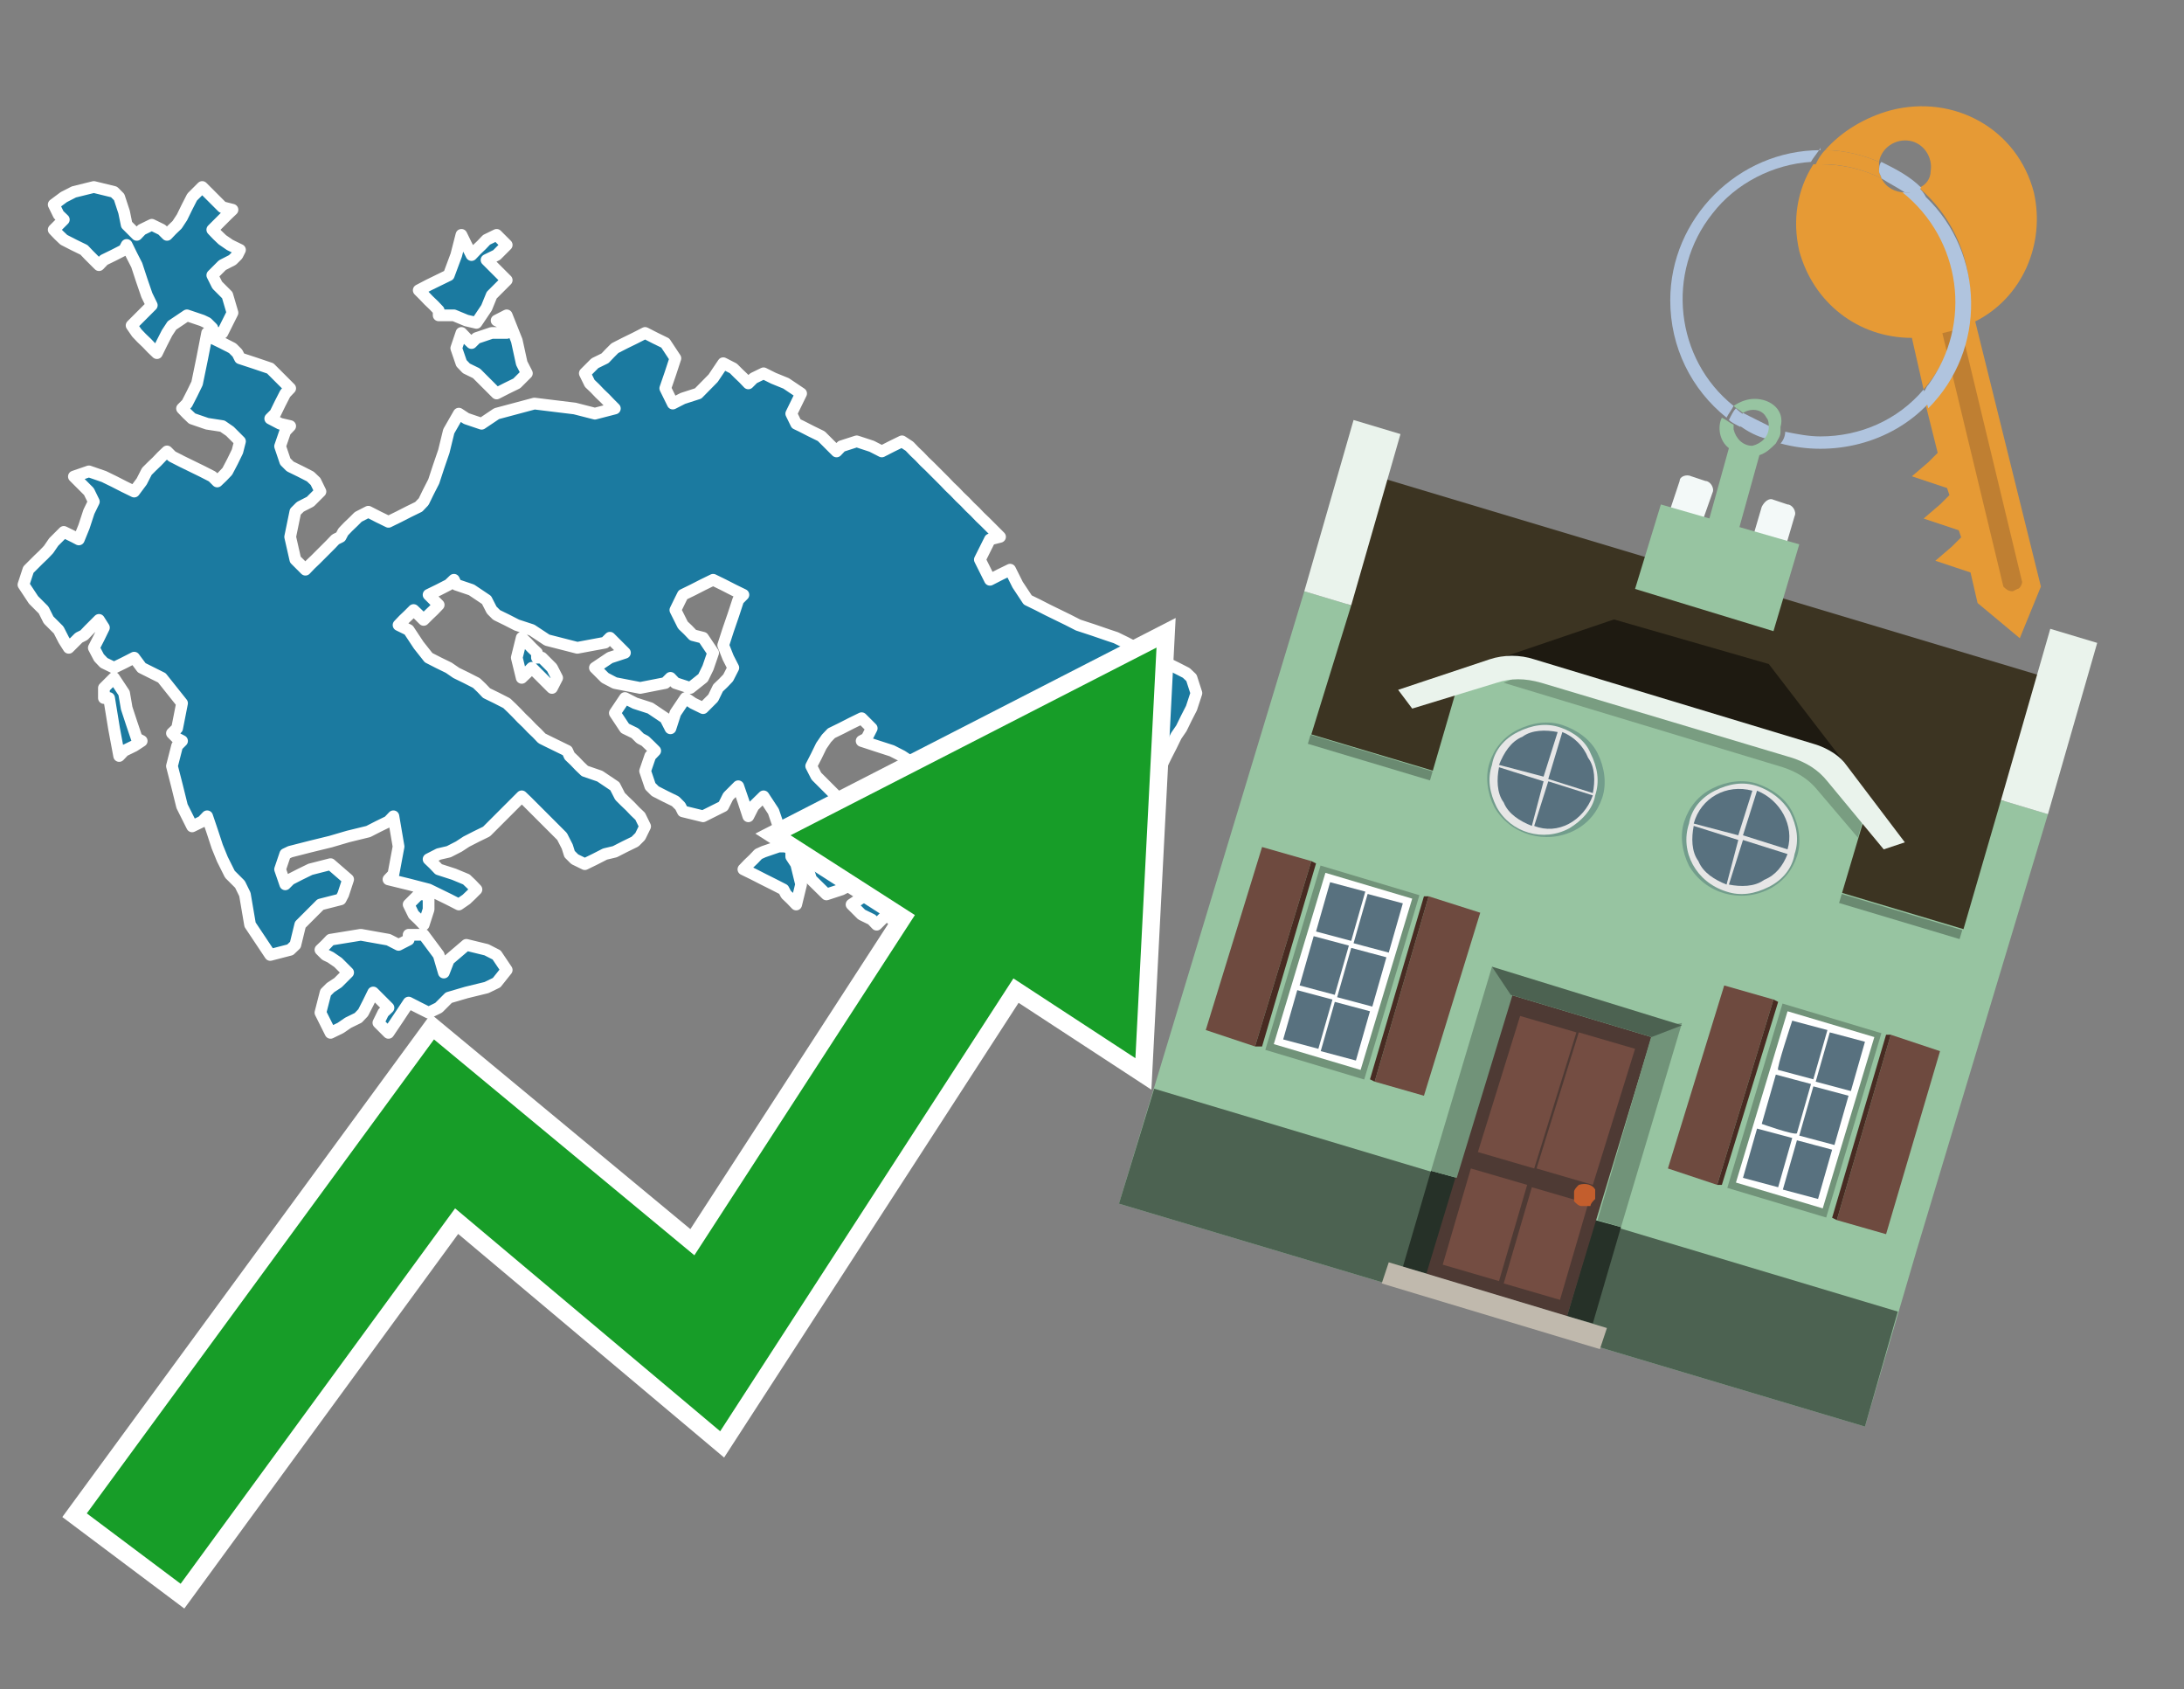 <?xml version="1.0" encoding="utf-8"?>
<!-- Generator: Adobe Illustrator 26.0.3, SVG Export Plug-In . SVG Version: 6.00 Build 0)  -->
<svg version="1.1" id="Text" xmlns="http://www.w3.org/2000/svg" xmlns:xlink="http://www.w3.org/1999/xlink" x="0px" y="0px"
	 width="93.1px" height="72px" viewBox="0 0 93.1 72" style="enable-background:new 0 0 93.1 72;" xml:space="preserve">
<rect x="0" y="0" width="93.1" height="72" fill="#808080" stroke="none"/>
<style type="text/css">
	.st0{fill:#1B7AA0;stroke:#FFFFFF;stroke-width:0.5;stroke-linejoin:round;}
	.st1{fill:none;stroke:#FFFFFF;stroke-width:1.5;stroke-miterlimit:10;}
	.st2{fill:#179D28;}
	.st3{fill:#E69A35;}
	.st4{fill:#B0C4DE;}
	.st5{fill:#97C4A1;}
	.st6{fill:#BF7F32;}
	.st7{fill-rule:evenodd;clip-rule:evenodd;fill:#3C3422;}
	.st8{fill-rule:evenodd;clip-rule:evenodd;fill:#97C4A1;}
	.st9{opacity:0.3;enable-background:new    ;}
	.st10{fill-rule:evenodd;clip-rule:evenodd;fill:#EAF3EC;}
	.st11{fill-rule:evenodd;clip-rule:evenodd;fill:#4C6251;}
	.st12{fill-rule:evenodd;clip-rule:evenodd;fill:#F3F9F8;}
	.st13{fill:#1E1A11;}
	.st14{opacity:0.2;fill-rule:evenodd;clip-rule:evenodd;enable-background:new    ;}
	.st15{fill:#EAF3EC;}
	.st16{fill:#729D8C;}
	.st17{fill:#E6E6E6;}
	.st18{fill:#58717F;}
	.st19{fill-rule:evenodd;clip-rule:evenodd;fill:#6E4A3F;}
	.st20{fill-rule:evenodd;clip-rule:evenodd;fill:#482B22;}
	.st21{fill:#719379;}
	.st22{fill-rule:evenodd;clip-rule:evenodd;fill:#FFFFFF;}
	.st23{fill-rule:evenodd;clip-rule:evenodd;fill:#58717F;}
	.st24{fill-rule:evenodd;clip-rule:evenodd;fill:#263128;}
	.st25{fill:#4E3A34;}
	.st26{fill:#744D42;}
	.st27{fill:#C35E2D;}
	.st28{fill:#4C6251;}
	.st29{fill-rule:evenodd;clip-rule:evenodd;fill:#C0B9AD;}
</style>
<path class="st0" d="M18.06,39.84L18.7,40.7L18.92,41.45L19.13,40.91L19.88,40.27L20.74,40.48L21.17,40.7L21.6,41.34L21.17,41.88L20.74,42.09L19.88,42.3L19.13,42.52L18.92,42.73L18.7,42.95L18.27,43.16L17.85,42.95L17.42,42.73L16.99,43.38L16.56,44.02L16.13,43.59L16.34,43.16L16.56,42.95L16.34,42.73L16.13,42.52L15.91,42.3L15.7,42.73L15.48,43.16L15.27,43.38L14.84,43.59L14.52,43.81L14.09,44.02L13.66,43.16L13.88,42.3L14.09,42.09L14.41,41.88L14.84,41.45L14.41,41.02L14.09,40.8L13.88,40.7L13.66,40.48L13.88,40.27L14.09,40.05L15.38,39.84L16.56,40.05L16.99,40.27L17.42,40.05L17.42,39.84ZM18.27,38.76L18.06,39.41L17.85,39.19L17.63,38.98L17.42,38.55L17.85,38.12L18.27,38.12ZM4.43,29.32L4.86,28.89L5.29,29.54L5.4,30.18L5.61,30.82L5.83,31.47L6.04,31.58L5.72,31.79L5.29,32.0L5.08,32.22L4.86,31.04L4.65,29.75L4.43,29.75ZM9.05,13.98L8.83,13.76L8.62,13.66L7.97,13.44L7.33,13.87L7.12,14.19L6.9,14.62L6.69,15.05L6.47,14.84L6.26,14.62L6.04,14.41L5.83,14.19L5.61,13.87L6.04,13.44L6.47,13.01L6.26,12.58L6.04,11.94L5.83,11.3L5.61,10.87L5.4,10.44L5.29,10.65L4.86,10.87L4.43,11.08L4.22,11.3L4.0,11.08L3.79,10.87L3.58,10.65L3.15,10.44L2.72,10.22L2.5,10.01L2.29,9.79L2.5,9.58L2.72,9.36L2.5,9.15L2.29,8.72L2.72,8.4L3.15,8.18L4.0,7.97L4.86,8.18L5.08,8.4L5.29,9.04L5.4,9.58L5.61,9.79L5.83,10.01L6.04,9.79L6.47,9.58L6.9,9.79L7.12,10.01L7.33,9.79L7.55,9.58L7.76,9.26L7.97,8.83L8.19,8.4L8.62,7.97L9.05,8.4L9.48,8.83L9.91,8.94L9.69,9.15L9.48,9.36L9.26,9.58L9.05,9.79L9.26,10.01L9.48,10.22L9.8,10.44L10.23,10.65L10.12,10.87L9.91,11.08L9.48,11.3L9.05,11.73L9.26,12.15L9.48,12.37L9.69,12.58L9.91,13.33L9.48,14.19L9.05,14.19ZM23.1,28.03L23.32,28.25L23.53,28.46L23.75,28.89L23.53,29.32L23.32,29.11L23.1,28.89L22.89,28.68L22.67,28.46L22.46,28.68L22.24,28.89L22.03,28.03L22.24,27.18L22.46,27.39L22.67,27.61L22.89,27.82L22.89,28.03ZM18.7,13.23L18.49,13.01L18.27,12.8L18.06,12.58L17.85,12.37L18.27,12.15L18.7,11.94L19.13,11.73L19.45,10.87L19.67,10.01L19.88,10.44L20.1,10.87L20.31,10.65L20.53,10.44L20.74,10.22L21.17,10.01L21.6,10.44L21.17,10.87L20.74,11.08L20.96,11.3L21.17,11.51L21.39,11.73L21.6,11.94L21.39,12.15L21.17,12.37L20.96,12.58L20.74,13.12L20.31,13.76L19.88,13.66L19.35,13.44L18.7,13.44ZM21.6,13.98L21.39,13.76L21.17,13.66L21.6,13.44L22.03,14.52L22.24,15.48L22.46,15.91L22.03,16.34L21.6,16.55L21.17,16.77L20.74,16.34L20.31,15.91L19.88,15.7L19.67,15.48L19.45,14.84L19.67,14.19L19.88,14.41L20.1,14.62L20.31,14.41L20.96,14.19L21.6,14.19ZM33.73,36.51L33.94,36.83L34.15,37.69L33.94,38.55L33.73,38.33L33.51,38.12L33.4,37.91L32.97,37.69L32.55,37.48L32.12,37.26L31.69,37.05L31.9,36.83L32.12,36.62L32.33,36.4L32.55,36.3L33.19,36.08L33.73,36.08ZM34.15,36.62L34.8,36.4L35.44,36.08L35.87,35.65L36.3,36.08L36.52,36.4L36.73,36.62L36.94,36.83L37.16,37.05L36.94,37.26L36.73,37.48L36.3,37.69L35.87,37.91L35.23,38.12L34.58,37.48L34.37,36.83L34.15,36.83ZM9.05,14.41L9.48,14.62L9.91,14.84L10.12,15.05L10.23,15.27L10.87,15.48L11.52,15.7L11.73,15.91L11.94,16.12L12.16,16.34L12.37,16.55L12.16,16.77L11.94,17.2L11.73,17.63L11.52,17.84L11.94,18.06L12.37,18.16L12.16,18.38L11.94,19.02L12.16,19.67L12.37,19.88L12.8,20.09L13.23,20.31L13.45,20.52L13.66,20.95L13.23,21.38L12.8,21.6L12.59,21.81L12.37,22.88L12.59,23.85L12.8,24.06L13.02,24.28L13.23,24.06L13.45,23.85L13.66,23.64L13.88,23.42L14.09,23.21L14.3,22.99L14.52,22.88L14.63,22.67L14.84,22.45L15.06,22.24L15.27,22.03L15.7,21.81L16.13,22.03L16.56,22.24L16.99,22.03L17.42,21.81L17.85,21.6L18.06,21.38L18.27,20.95L18.49,20.52L18.7,19.88L18.92,19.24L19.13,18.38L19.56,17.63L19.88,17.84L20.53,18.06L21.17,17.63L22.78,17.2L24.5,17.41L25.36,17.63L26.21,17.41L26.0,17.2L25.79,16.98L25.57,16.77L25.36,16.55L25.14,16.34L24.93,15.91L25.36,15.48L25.79,15.27L26.0,15.05L26.21,14.84L26.64,14.62L27.07,14.41L27.5,14.19L27.93,14.41L28.36,14.62L28.79,15.27L28.58,15.91L28.36,16.55L28.68,17.2L29.11,16.98L29.76,16.77L30.4,16.12L30.83,15.48L31.26,15.7L31.47,15.91L31.69,16.12L31.9,16.34L32.12,16.12L32.55,15.91L32.97,16.12L33.51,16.34L34.15,16.77L33.94,17.2L33.73,17.63L33.94,18.06L34.15,18.16L34.58,18.38L35.01,18.59L35.23,18.81L35.44,19.02L35.66,19.24L35.87,19.02L36.52,18.81L37.16,19.02L37.59,19.24L38.02,19.02L38.45,18.81L38.77,19.02L38.98,19.24L39.2,19.45L39.41,19.67L39.63,19.88L39.84,20.09L40.06,20.31L40.27,20.52L40.48,20.74L40.7,20.95L40.91,21.17L41.13,21.38L41.34,21.6L41.56,21.81L41.77,22.03L41.99,22.24L42.2,22.45L42.42,22.67L42.63,22.88L42.2,22.99L41.77,23.85L42.2,24.71L42.63,24.49L43.06,24.28L43.38,24.92L43.81,25.57L44.24,25.78L44.67,26.0L45.1,26.21L45.53,26.42L45.96,26.64L46.6,26.85L47.24,27.07L47.57,27.18L48.0,27.39L48.42,27.61L48.85,27.82L49.28,28.03L49.71,28.25L50.14,28.46L50.57,28.68L50.79,28.89L51.0,29.54L50.79,30.18L50.57,30.61L50.36,31.04L50.14,31.36L49.93,31.79L49.71,32.22L49.5,32.65L49.28,33.08L49.07,33.51L48.85,33.94L48.64,34.36L48.42,34.79L48.21,35.22L48.0,35.87L47.78,36.4L47.57,36.83L47.35,37.26L47.24,37.69L47.03,38.12L46.82,38.33L46.6,38.55L46.39,38.76L46.17,38.98L45.96,39.19L45.74,39.41L45.53,39.62L45.31,39.84L45.1,40.05L44.88,40.27L44.67,40.48L44.45,40.7L44.24,40.8L43.81,41.02L43.38,41.23L42.85,41.45L42.2,41.23L41.99,41.02L41.77,40.8L41.13,40.7L40.48,40.48L40.06,40.27L39.63,40.05L39.2,39.84L38.77,39.62L38.45,39.41L38.02,39.19L37.8,38.98L37.59,39.19L37.37,39.41L37.16,39.19L36.73,38.98L36.3,38.55L36.94,38.12L37.59,37.91L37.8,37.69L38.02,37.48L38.66,37.26L39.2,37.05L39.41,36.83L39.63,36.3L39.84,35.65L40.06,35.22L40.27,34.79L40.48,34.58L40.27,34.36L40.06,34.15L39.63,33.94L39.2,33.51L39.41,33.08L39.63,32.86L39.2,32.65L38.77,32.43L38.45,32.22L38.02,32.0L37.37,31.79L36.73,31.58L36.94,31.47L37.16,31.04L36.73,30.61L36.3,30.82L35.87,31.04L35.44,31.25L35.23,31.47L35.01,31.79L34.8,32.22L34.58,32.65L34.8,33.08L35.01,33.29L35.23,33.51L35.44,33.72L35.66,33.94L35.87,34.36L35.66,34.79L35.44,35.22L35.23,35.65L35.01,35.87L34.37,36.08L33.73,35.87L33.51,35.65L33.4,35.44L33.19,35.22L32.97,34.58L32.55,33.94L32.12,34.36L31.9,34.79L31.69,34.15L31.47,33.51L31.26,33.72L31.04,33.94L30.83,34.36L29.97,34.79L29.11,34.58L29.0,34.36L28.79,34.15L28.36,33.94L27.93,33.72L27.72,33.51L27.5,32.86L27.72,32.22L27.93,32.0L27.72,31.79L27.5,31.58L27.29,31.47L27.07,31.25L26.64,31.04L26.21,30.39L26.64,29.75L27.07,29.97L27.72,30.18L28.36,30.61L28.58,31.04L28.79,30.39L29.22,29.75L29.54,29.97L29.97,30.18L30.4,29.75L30.61,29.32L30.83,29.11L31.04,28.89L31.26,28.46L31.04,28.03L30.83,27.5L31.04,26.85L31.26,26.21L31.47,25.57L31.69,25.35L31.26,25.14L30.83,24.92L30.4,24.71L29.97,24.92L29.54,25.14L29.11,25.35L29.0,25.57L28.79,26.0L29.0,26.42L29.11,26.64L29.33,26.85L29.54,27.07L29.97,27.18L30.4,27.82L30.18,28.46L29.97,28.89L29.43,29.32L28.79,29.11L28.58,28.89L28.36,29.11L27.29,29.32L26.21,29.11L25.79,28.89L25.36,28.46L26.0,28.03L26.64,27.82L26.43,27.61L26.21,27.39L26.0,27.18L25.79,27.39L24.61,27.61L23.32,27.28L22.67,26.85L22.03,26.64L21.6,26.42L21.17,26.21L20.96,26.0L20.74,25.57L20.1,25.14L19.45,24.92L19.35,24.71L19.13,24.92L18.7,25.14L18.27,25.35L18.49,25.57L18.7,25.78L18.49,26.0L18.27,26.21L18.06,26.42L17.85,26.21L17.63,26.0L17.42,26.21L17.2,26.42L16.99,26.64L17.42,26.85L17.85,27.5L18.27,28.03L18.7,28.25L19.13,28.46L19.45,28.68L19.88,28.89L20.31,29.11L20.53,29.32L20.74,29.54L21.17,29.75L21.6,29.97L21.82,30.18L22.03,30.39L22.24,30.61L22.46,30.82L22.67,31.04L22.89,31.25L23.1,31.47L23.32,31.58L23.75,31.79L24.18,32.0L24.28,32.22L24.5,32.43L24.71,32.65L24.93,32.86L25.57,33.08L26.21,33.51L26.43,33.94L26.64,34.15L26.86,34.36L27.07,34.58L27.29,34.79L27.5,35.22L27.29,35.65L27.07,35.87L26.64,36.08L26.21,36.3L25.79,36.4L25.36,36.62L24.93,36.83L24.5,36.62L24.28,36.4L24.18,36.08L23.96,35.65L23.75,35.44L23.53,35.22L23.32,35.01L23.1,34.79L22.89,34.58L22.67,34.36L22.46,34.15L22.24,33.94L22.03,34.15L21.82,34.36L21.6,34.58L21.39,34.79L21.17,35.01L20.96,35.22L20.74,35.44L20.31,35.65L19.88,35.87L19.56,36.08L19.13,36.3L18.7,36.4L18.27,36.62L18.49,36.83L18.7,37.05L19.35,37.26L19.88,37.48L20.1,37.69L20.31,37.91L20.1,38.12L19.88,38.33L19.56,38.55L19.13,38.33L18.7,38.12L18.27,37.91L17.42,37.69L16.56,37.48L16.77,37.26L16.99,36.08L16.77,34.79L16.56,35.01L16.13,35.22L15.7,35.44L14.84,35.65L14.09,35.87L13.23,36.08L12.37,36.3L12.16,36.4L11.94,37.05L12.16,37.69L12.37,37.48L12.8,37.26L13.23,37.05L14.09,36.83L14.84,37.48L14.63,38.12L14.52,38.33L13.66,38.55L12.8,39.41L12.59,40.27L12.37,40.48L11.52,40.7L10.66,39.41L10.44,38.12L10.23,37.69L9.8,37.26L9.48,36.62L9.26,36.08L9.05,35.44L8.83,34.79L8.62,35.01L8.19,35.22L7.76,34.36L7.55,33.51L7.33,32.65L7.55,31.79L7.76,31.58L7.55,31.47L7.33,31.25L7.55,31.04L7.76,29.97L6.9,28.89L6.04,28.46L5.72,28.03L5.29,28.25L4.86,28.46L4.43,28.25L4.22,28.03L4.0,27.61L4.22,27.18L4.43,26.75L4.22,26.42L4.0,26.64L3.79,26.85L3.58,27.07L3.36,27.18L3.15,27.39L2.93,27.61L2.72,27.28L2.5,26.85L2.29,26.64L2.07,26.42L1.86,26.0L1.43,25.57L1.0,24.92L1.21,24.28L1.43,24.06L1.64,23.85L1.86,23.64L2.07,23.42L2.29,23.1L2.72,22.67L3.15,22.88L3.36,22.99L3.58,22.45L3.79,21.81L4.0,21.38L3.79,20.95L3.58,20.74L3.36,20.52L3.15,20.31L3.79,20.09L4.43,20.31L4.86,20.52L5.29,20.74L5.72,20.95L6.04,20.52L6.26,20.09L6.47,19.88L6.69,19.67L6.9,19.45L7.12,19.24L7.33,19.45L7.76,19.67L8.19,19.88L8.62,20.09L9.05,20.31L9.26,20.52L9.48,20.31L9.69,20.09L9.91,19.67L10.12,19.24L10.23,18.81L9.8,18.38L9.48,18.16L8.83,18.06L8.19,17.84L7.97,17.63L7.76,17.41L7.97,17.2L8.19,16.77L8.4,16.34L8.62,15.27L8.83,14.19L9.05,14.19Z"/>
<polygon class="st1" points="49.3,27.6 33.7,35.6 39,39 29.6,53.5 18.5,44.3 3.7,64.5 7.7,67.5 19.4,51.5 30.7,61 43.2,41.7 
	48.4,45.1 "/>
<polygon class="st2" points="49.3,27.6 33.7,35.6 39,39 29.6,53.5 18.5,44.3 3.7,64.5 7.7,67.5 19.4,51.5 30.7,61 43.2,41.7 
	48.4,45.1 "/>
<path class="st3" d="M80.2,7.6c0-0.1-0.1-0.2-0.1-0.3c0-0.1,0-0.3,0-0.4c-0.7-0.3-1.5-0.5-2.3-0.5c-0.2,0.2-0.3,0.4-0.4,0.6
	c0.1,0,0.2,0,0.3,0C78.5,7,79.4,7.2,80.2,7.6z"/>
<path class="st4" d="M77.6,6.4c-3.5,0-6.4,2.9-6.4,6.4c0,2,0.9,3.8,2.4,5c0.1-0.2,0.2-0.3,0.3-0.5c-2.5-2-2.9-5.7-0.9-8.2
	c1-1.3,2.6-2.1,4.2-2.2c0.1-0.2,0.3-0.4,0.4-0.6L77.6,6.4z"/>
<path class="st3" d="M84.2,13.7c2-1,3-3.3,2.5-5.5C86,5.5,83.3,4,80.6,4.7c-1.1,0.3-2.1,0.9-2.8,1.7c0.8,0,1.6,0.2,2.3,0.5
	c0.1-0.6,0.7-1,1.3-0.9c0.6,0.1,1,0.7,0.9,1.3c0,0.3-0.2,0.6-0.5,0.7c2.7,2.3,2.9,6.4,0.6,9c-0.1,0.1-0.2,0.2-0.3,0.3l0.5,2
	l-0.4,0.4l-0.7,0.6l0.9,0.3l0.6,0.2l0.1,0.3l-0.4,0.4l-0.7,0.6l0.9,0.3l0.6,0.2l0.1,0.3l-0.4,0.4l-0.7,0.6l0.9,0.3l0.6,0.2l0.3,1.3
	l1.8,1.5l0.9-2.2L84.2,13.7z"/>
<path class="st3" d="M81.2,8.2c-0.4,0-0.8-0.2-1-0.6C79.4,7.2,78.5,7,77.6,7c-0.1,0-0.2,0-0.3,0c-0.7,1.1-0.9,2.4-0.6,3.7
	c0.6,2.2,2.5,3.7,4.8,3.7l0.5,2.2c2.1-2.4,1.9-6.1-0.6-8.2C81.3,8.3,81.2,8.3,81.2,8.2z"/>
<path class="st4" d="M74.1,18.1c0.4,0.3,0.8,0.5,1.2,0.6c0.1-0.1,0.2-0.3,0.2-0.5l0,0c-0.4-0.2-0.8-0.4-1.2-0.6
	C74.2,17.8,74.1,17.9,74.1,18.1z"/>
<path class="st4" d="M74.4,17.7c-0.2-0.1-0.3-0.2-0.4-0.3c-0.1,0.1-0.2,0.3-0.3,0.5c0.1,0.1,0.3,0.2,0.5,0.3
	C74.1,17.9,74.2,17.8,74.4,17.7z"/>
<path class="st5" d="M74.8,17c-0.3,0-0.6,0.1-0.9,0.3c0.1,0.1,0.3,0.2,0.4,0.3c0.3-0.2,0.8-0.2,1,0.2c0.1,0.1,0.1,0.3,0.1,0.4l0,0
	c0,0.4-0.3,0.7-0.7,0.8c-0.4,0-0.7-0.3-0.8-0.7c0,0,0,0,0-0.1c0,0,0-0.1,0-0.1c-0.2-0.1-0.3-0.2-0.5-0.3c-0.2,0.4-0.1,1,0.3,1.3
	l-1,3.6l1.3,0.3l1-3.6c0.3-0.1,0.5-0.3,0.7-0.5c0.1-0.2,0.2-0.3,0.2-0.5c0-0.1,0-0.1,0-0.2C76.1,17.5,75.5,17,74.8,17z"/>
<path class="st6" d="M86,25.1l-0.2,0.1c-0.2,0-0.3-0.1-0.4-0.2c0,0,0,0,0,0l-2.6-10.8l0.8-0.2l2.6,10.8C86.2,24.9,86.1,25.1,86,25.1
	C86,25.1,86,25.1,86,25.1z"/>
<path class="st4" d="M80.1,7.3c0,0.1,0.1,0.2,0.1,0.3c0.3,0.2,0.7,0.4,1,0.6c0.1,0,0.2,0,0.3,0c0.1,0,0.3-0.1,0.4-0.2
	c-0.5-0.5-1.1-0.8-1.7-1.1C80.1,7,80.1,7.2,80.1,7.3z"/>
<path class="st4" d="M77.6,18.6c-0.5,0-1-0.1-1.5-0.2c0,0.2-0.1,0.4-0.2,0.5c2.2,0.6,4.7,0,6.3-1.7L82,16.6
	C80.9,17.9,79.3,18.6,77.6,18.6z"/>
<path class="st4" d="M81.8,8c-0.1,0.1-0.2,0.1-0.4,0.2c-0.1,0-0.2,0-0.3,0c2.5,2,3,5.6,1.1,8.2c-0.1,0.1-0.1,0.2-0.2,0.3l0.2,0.7
	c2.5-2.5,2.4-6.6-0.1-9C82,8.2,81.9,8.1,81.8,8L81.8,8z"/>
<polygon class="st7" points="83.8,39.8 55.8,31.4 59,20.4 87,28.8 83.8,39.8 "/>
<polygon class="st8" points="81.7,53.3 87.3,34.7 85.3,34.1 83.7,39.6 55.9,31.3 57.6,25.8 55.6,25.2 47.7,51.3 79.5,60.8 "/>
<rect x="69.5" y="21.1" transform="matrix(0.287 -0.958 0.958 0.287 15.591 92.226)" class="st9" width="0.4" height="29"/>
<polygon class="st10" points="87.3,34.7 85.3,34.1 87.4,26.8 89.4,27.4 87.3,34.7 "/>
<polygon class="st10" points="57.6,25.8 55.6,25.2 57.7,17.9 59.7,18.5 57.6,25.8 "/>
<polygon class="st11" points="79.5,60.8 80.9,55.9 49.2,46.4 47.7,51.3 79.5,60.8 "/>
<path class="st12" d="M71.6,20.5L71,22.3l1.4,0.4L73,21c0.1-0.2-0.1-0.5-0.3-0.5l-0.6-0.2C71.9,20.2,71.6,20.3,71.6,20.5
	C71.6,20.5,71.6,20.5,71.6,20.5z"/>
<path class="st12" d="M75.1,21.6l-0.5,1.7l1.4,0.4l0.5-1.7c0.1-0.2-0.1-0.5-0.3-0.5c0,0,0,0,0,0l-0.6-0.2
	C75.4,21.2,75.2,21.4,75.1,21.6C75.1,21.6,75.1,21.6,75.1,21.6z"/>
<polygon class="st13" points="75.4,28.3 68.8,26.4 63.8,28.1 78.7,32.6 "/>
<polygon class="st5" points="78.2,32.4 64.4,28.3 62.2,29 60.1,36.2 77.5,41.5 79.7,34.1 "/>
<path class="st14" d="M77.7,32.5c0,0-12.7-3.8-12.7-3.8l-0.9,0.4L76,32.7c0.6,0.2,1.1,0.5,1.5,1l1.7,2l0.3-1.1L77.7,32.5z"/>
<path class="st15" d="M77.3,31.7l-11.9-3.6c-0.6-0.2-1.3-0.2-1.9,0l-3.9,1.3l0.6,0.8l3.6-1.1c0.6-0.2,1.2-0.2,1.9,0l10.7,3.2
	c0.6,0.2,1.1,0.5,1.5,1l2.4,2.9l0.9-0.3l-2.5-3.3C78.5,32.3,78,31.9,77.3,31.7z"/>
<polygon class="st8" points="76.7,23.2 70.8,21.5 69.7,25.1 75.6,26.9 76.7,23.2 "/>
<g id="Symbol_9_0_Layer2_0_MEMBER_8_MEMBER_21_MEMBER_0_FILL">
	<path class="st16" d="M66.6,30.9c-0.6-0.2-1.3-0.1-1.9,0.2c-0.6,0.3-1,0.8-1.2,1.4c-0.2,0.6-0.1,1.3,0.2,1.9c0.7,1.2,2.2,1.6,3.4,1
		c0.6-0.3,1-0.8,1.2-1.4c0.2-0.6,0.1-1.3-0.2-1.9C67.8,31.5,67.2,31.1,66.6,30.9z"/>
</g>
<g id="Symbol_9_0_Layer2_0_MEMBER_8_MEMBER_21_MEMBER_1_FILL">
	<path class="st17" d="M66.5,31c-0.6-0.2-1.2-0.1-1.8,0.2c-0.6,0.3-1,0.8-1.1,1.4c-0.2,0.6-0.1,1.2,0.2,1.8c0.6,1.1,2,1.5,3.1,0.9
		c0.5-0.3,1-0.8,1.1-1.4c0.2-0.6,0.1-1.2-0.2-1.8C67.6,31.6,67.1,31.2,66.5,31z"/>
</g>
<g id="Symbol_9_0_Layer2_0_MEMBER_8_MEMBER_21_MEMBER_2_MEMBER_0_FILL">
	<path class="st18" d="M65.8,33.3l-1.9-0.6c-0.1,0.5-0.1,1.1,0.2,1.5c0.2,0.5,0.7,0.8,1.2,1L65.8,33.3z"/>
</g>
<g id="Symbol_9_0_Layer2_0_MEMBER_8_MEMBER_21_MEMBER_2_MEMBER_1_FILL">
	<path class="st18" d="M65.8,33.1l0.6-1.9c-0.5-0.1-1.1-0.1-1.5,0.2c-0.5,0.2-0.8,0.7-1,1.2L65.8,33.1z"/>
</g>
<g id="Symbol_9_0_Layer2_0_MEMBER_8_MEMBER_21_MEMBER_2_MEMBER_2_FILL">
	<path class="st18" d="M67.9,33.9l-1.9-0.6l-0.6,1.9C66.4,35.6,67.5,35,67.9,33.9z"/>
</g>
<g id="Symbol_9_0_Layer2_0_MEMBER_8_MEMBER_21_MEMBER_2_MEMBER_3_FILL">
	<path class="st18" d="M66.6,31.2L66,33.2l1.9,0.6c0.1-0.5,0.1-1.1-0.2-1.5C67.5,31.8,67.1,31.4,66.6,31.2z"/>
</g>
<g id="Symbol_9_0_Layer2_0_MEMBER_8_MEMBER_21_MEMBER_0_FILL-2">
	<path class="st16" d="M74.9,33.4c-0.6-0.2-1.3-0.1-1.9,0.2c-0.6,0.3-1,0.8-1.2,1.4c-0.2,0.6-0.1,1.3,0.2,1.9c0.7,1.2,2.2,1.6,3.4,1
		c0.6-0.3,1-0.8,1.2-1.4c0.2-0.6,0.1-1.3-0.2-1.9C76.1,34,75.5,33.6,74.9,33.4z"/>
</g>
<g id="Symbol_9_0_Layer2_0_MEMBER_8_MEMBER_21_MEMBER_1_FILL-2">
	<path class="st17" d="M74.9,33.5c-0.6-0.2-1.2-0.1-1.8,0.2c-0.6,0.3-1,0.8-1.1,1.4c-0.4,1.2,0.3,2.5,1.6,2.9c0,0,0,0,0,0
		c0.6,0.2,1.2,0.1,1.8-0.2c0.6-0.3,1-0.8,1.1-1.4c0.2-0.6,0.1-1.2-0.2-1.8C76,34.1,75.5,33.7,74.9,33.5z"/>
</g>
<g id="Symbol_9_0_Layer2_0_MEMBER_8_MEMBER_21_MEMBER_2_MEMBER_0_FILL-2">
	<path class="st18" d="M74.1,35.8l-1.9-0.6c-0.1,0.5-0.1,1.1,0.2,1.5c0.2,0.5,0.7,0.8,1.2,1L74.1,35.8z"/>
</g>
<g id="Symbol_9_0_Layer2_0_MEMBER_8_MEMBER_21_MEMBER_2_MEMBER_1_FILL-2">
	<path class="st18" d="M74.1,35.6l0.6-1.9c-1.1-0.3-2.2,0.3-2.5,1.4L74.1,35.6z"/>
</g>
<g id="Symbol_9_0_Layer2_0_MEMBER_8_MEMBER_21_MEMBER_2_MEMBER_2_FILL-2">
	<path class="st18" d="M76.2,36.4l-1.9-0.6l-0.6,1.9c0.5,0.1,1.1,0.1,1.5-0.2C75.7,37.3,76,36.9,76.2,36.4z"/>
</g>
<g id="Symbol_9_0_Layer2_0_MEMBER_8_MEMBER_21_MEMBER_2_MEMBER_3_FILL-2">
	<path class="st18" d="M74.9,33.7l-0.6,1.9l1.9,0.6C76.5,35.2,75.9,34.1,74.9,33.7L74.9,33.7z"/>
</g>
<polygon class="st19" points="51.4,43.9 53.5,44.6 55.9,36.7 53.8,36.1 51.4,43.9 "/>
<polygon class="st20" points="53.5,44.6 53.8,44.6 56.1,36.8 55.9,36.7 53.5,44.6 "/>
<polygon class="st19" points="60.7,46.7 58.6,46.1 60.9,38.2 63.1,38.9 60.7,46.7 "/>
<polygon class="st20" points="58.6,46.1 58.4,46 60.7,38.2 60.9,38.2 58.6,46.1 "/>
<rect x="53.1" y="39.2" transform="matrix(0.287 -0.958 0.958 0.287 1.145 84.365)" class="st21" width="8.2" height="4.4"/>
<polygon class="st22" points="60.2,38.3 56.5,37.2 54.3,44.5 58,45.6 60.2,38.3 "/>
<path class="st23" d="M59.8,38.5l-0.6,2.1l-1.5-0.4l0.6-2.1C58.3,38.1,59.8,38.5,59.8,38.5z M58.2,38l-0.6,2.1l-1.5-0.4l0.6-2.1
	L58.2,38L58.2,38z M56,39.9l1.5,0.4l-0.6,2.1L55.4,42L56,39.9z M55.3,42.2l1.5,0.4l-0.6,2.1l-1.5-0.4L55.3,42.2L55.3,42.2z
	 M56.3,44.8l0.6-2.1l1.5,0.4l-0.6,2.1C57.8,45.2,56.3,44.8,56.3,44.8z M58.5,42.9L57,42.5l0.6-2.1l1.5,0.4L58.5,42.9L58.5,42.9z"/>
<polygon class="st19" points="80.4,52.6 78.3,52 80.6,44.1 82.7,44.8 80.4,52.6 "/>
<polygon class="st20" points="78.3,52 78.1,51.9 80.4,44.1 80.6,44.1 78.3,52 "/>
<polygon class="st19" points="71.1,49.8 73.2,50.5 75.6,42.6 73.5,42 71.1,49.8 "/>
<polygon class="st20" points="73.2,50.5 73.4,50.5 75.8,42.7 75.6,42.6 73.2,50.5 "/>
<rect x="72.8" y="45.1" transform="matrix(0.287 -0.958 0.958 0.287 9.533 107.426)" class="st21" width="8.2" height="4.4"/>
<polygon class="st22" points="76.2,43.1 79.9,44.2 77.7,51.5 74,50.4 76.2,43.1 "/>
<path class="st23" d="M76.4,43.5l1.5,0.4l-0.6,2.1l-1.5-0.4C75.7,45.6,76.4,43.5,76.4,43.5z M78,44l1.5,0.4l-0.6,2.1l-1.5-0.4L78,44
	z M78.8,46.7l-0.6,2.1l-1.5-0.4l0.6-2.1L78.8,46.7L78.8,46.7z M78.1,49l-0.6,2.1L76,50.7l0.6-2.1L78.1,49L78.1,49z M75.8,50.6
	l-1.5-0.4l0.6-2.1l1.5,0.4L75.8,50.6L75.8,50.6z M75.1,47.9l0.6-2.1l1.5,0.4l-0.6,2.1C76.5,48.4,75.1,47.9,75.1,47.9z"/>
<polygon class="st24" points="67.9,56.4 69.1,52.3 68,52 66.8,56.1 67.9,56.4 "/>
<polygon class="st24" points="60.9,54.3 62.1,50.2 61,49.9 59.8,54 60.9,54.3 "/>
<g id="Symbol_9_0_Layer2_0_MEMBER_8_MEMBER_12_MEMBER_0_FILL">
	<path class="st25" d="M70.4,44.2l-6-1.8l-3.6,11.9l6,1.8L70.4,44.2z"/>
</g>
<g id="Symbol_9_0_Layer2_0_MEMBER_8_MEMBER_12_MEMBER_1_MEMBER_0_FILL">
	<path class="st26" d="M65.4,49.8l1.8-5.8l-2.4-0.7L63,49.1L65.4,49.8z"/>
</g>
<g id="Symbol_9_0_Layer2_0_MEMBER_8_MEMBER_12_MEMBER_1_MEMBER_1_FILL">
	<path class="st26" d="M67.3,44l-1.8,5.8l2.4,0.7l1.8-5.8L67.3,44z"/>
</g>
<g id="Symbol_9_0_Layer2_0_MEMBER_8_MEMBER_12_MEMBER_2_MEMBER_0_FILL">
	<path class="st26" d="M63.9,54.6l1.2-4.1l-2.4-0.7l-1.2,4.1L63.9,54.6z"/>
</g>
<g id="Symbol_9_0_Layer2_0_MEMBER_8_MEMBER_12_MEMBER_2_MEMBER_1_FILL">
	<path class="st26" d="M66.5,55.4l1.2-4.1l-2.4-0.7l-1.2,4.1L66.5,55.4z"/>
</g>
<g id="Symbol_9_0_Layer2_0_MEMBER_8_MEMBER_13_FILL">
	<path class="st27" d="M68,51.1c0-0.1,0-0.3,0-0.4c-0.1-0.2-0.4-0.3-0.7-0.2c0,0,0,0,0,0c-0.1,0.1-0.2,0.2-0.2,0.3
		c0,0.1,0,0.3,0,0.4c0.1,0.1,0.2,0.2,0.3,0.2c0.1,0,0.3,0,0.4,0C67.8,51.3,67.9,51.2,68,51.1z"/>
</g>
<g id="Symbol_9_0_Layer2_0_MEMBER_8_MEMBER_14_FILL">
	<path class="st21" d="M64.6,42l-1-0.8L61,49.9l1.1,0.3L64.6,42z"/>
</g>
<g id="Symbol_9_0_Layer2_0_MEMBER_8_MEMBER_15_FILL">
	<path class="st21" d="M71.7,43.6l-1.2,0.2L68.1,52l1,0.3L71.7,43.6z"/>
</g>
<g id="Symbol_9_0_Layer2_0_MEMBER_8_MEMBER_16_FILL">
	<path class="st28" d="M63.6,41.2l0.8,1.2l6,1.8l1.3-0.5L63.6,41.2z"/>
</g>
<polygon class="st29" points="58.9,54.7 59.2,53.8 68.5,56.6 68.2,57.5 58.9,54.7 "/>
</svg>
